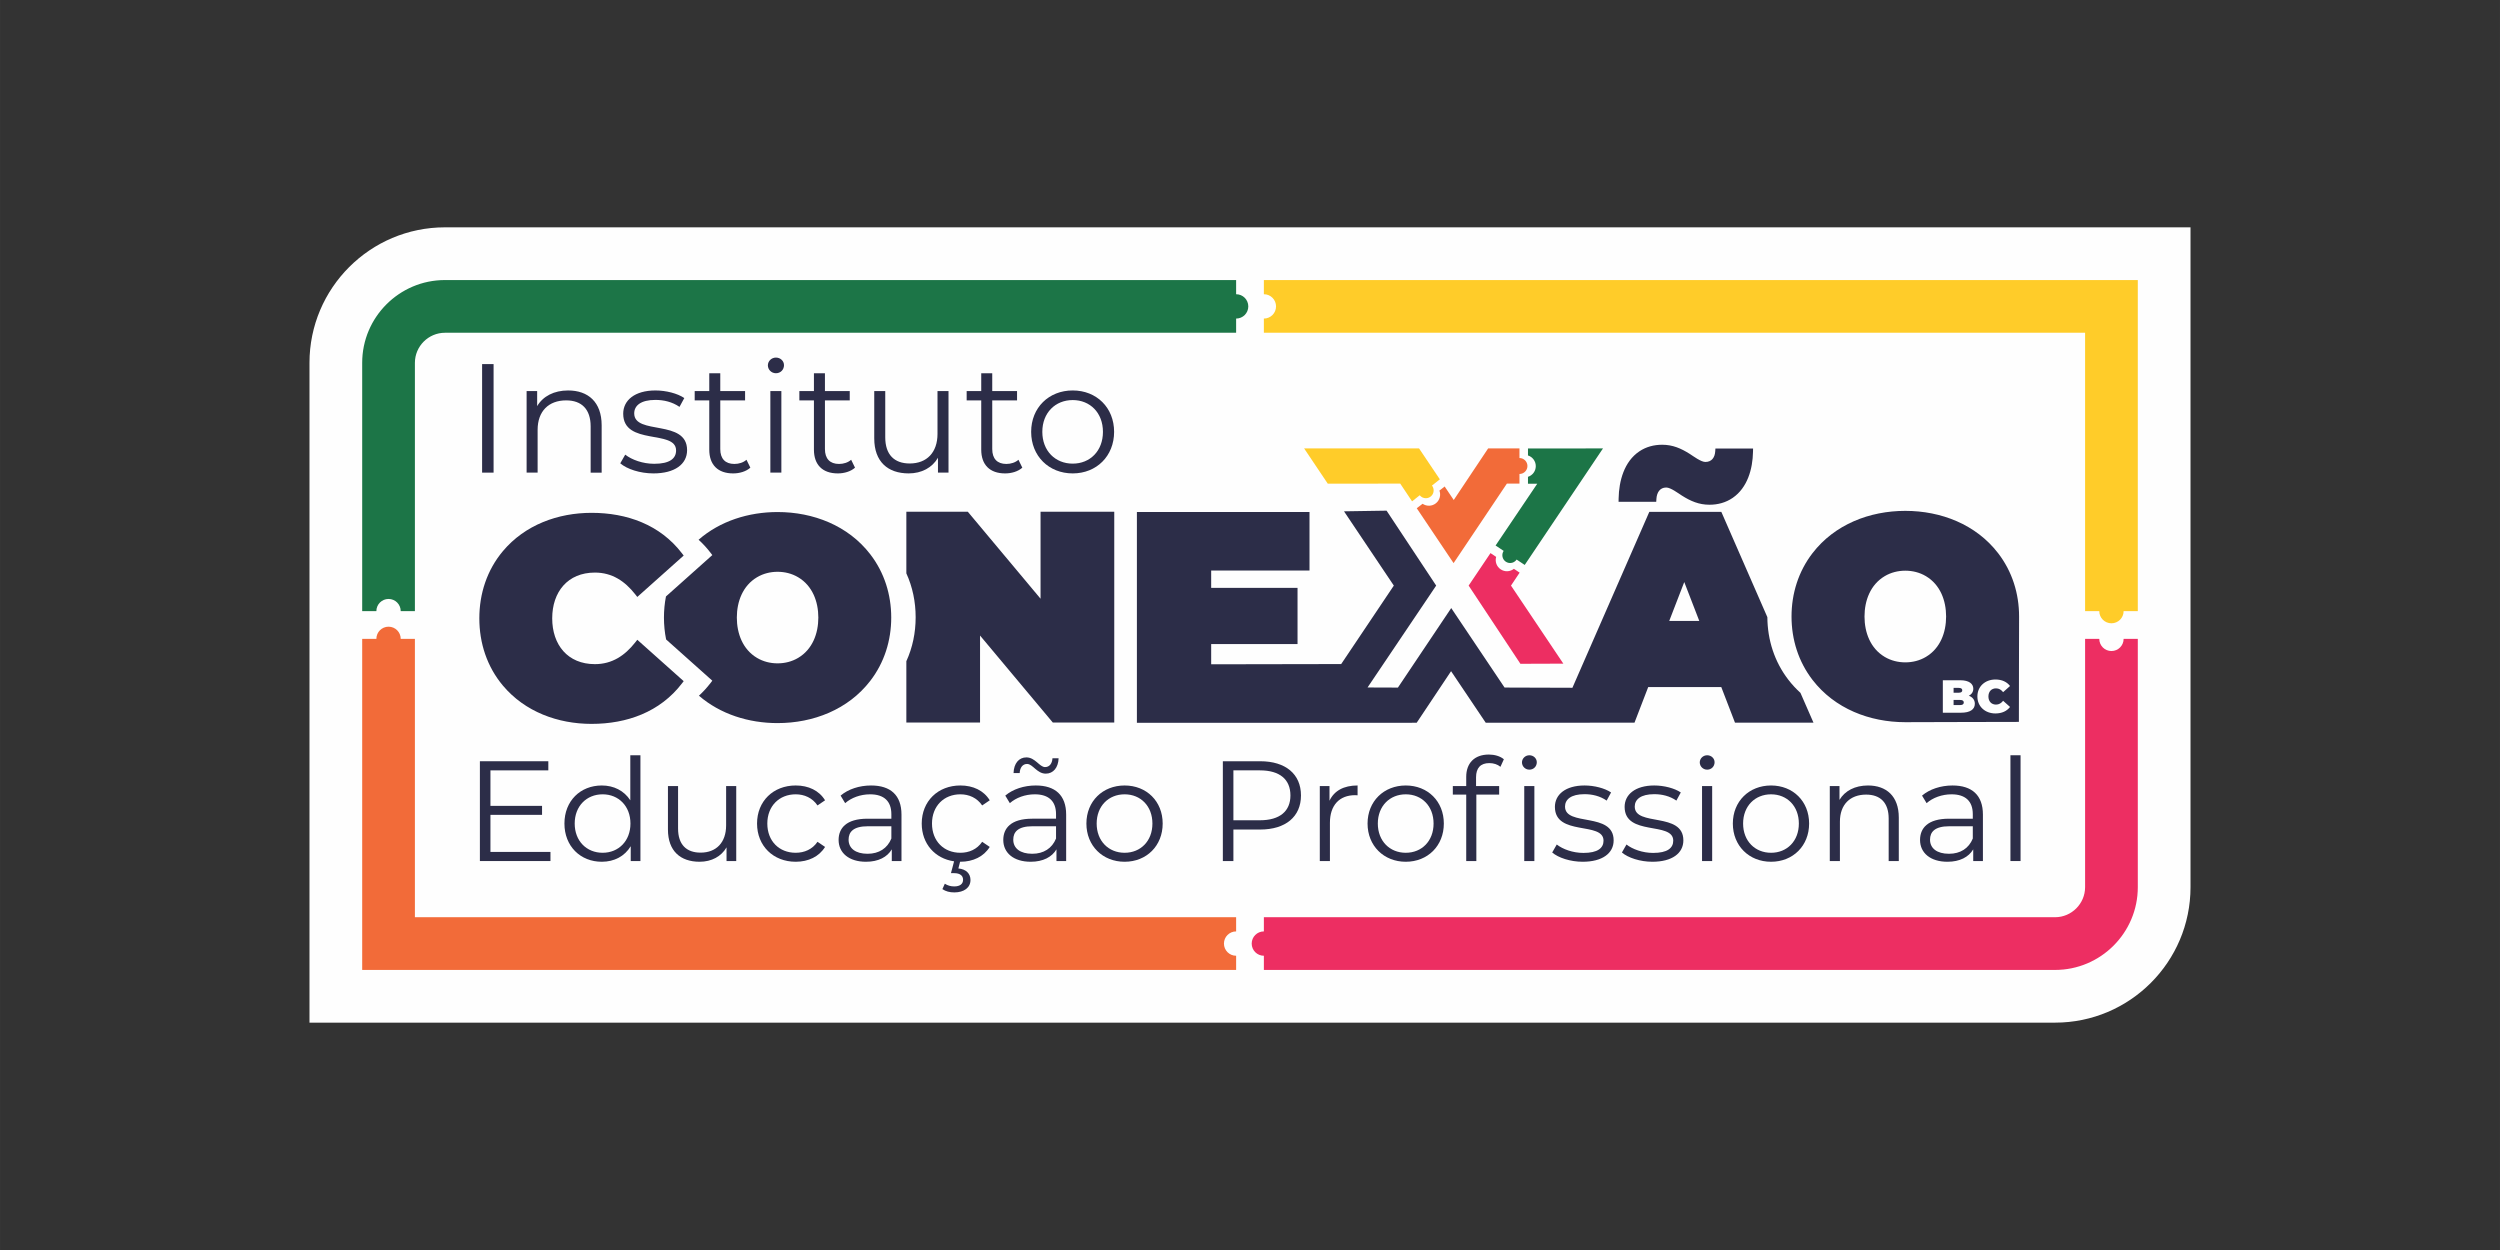 <?xml version="1.0" encoding="UTF-8"?>
<!DOCTYPE svg PUBLIC "-//W3C//DTD SVG 1.1//EN" "http://www.w3.org/Graphics/SVG/1.1/DTD/svg11.dtd">
<!-- Creator: CorelDRAW 2020 (64 Bit) -->
<svg xmlns="http://www.w3.org/2000/svg" xml:space="preserve" width="84.667mm" height="42.333mm" version="1.1" style="shape-rendering:geometricPrecision; text-rendering:geometricPrecision; image-rendering:optimizeQuality; fill-rule:evenodd; clip-rule:evenodd"
viewBox="0 0 8466.66 4233.32"
 xmlns:xlink="http://www.w3.org/1999/xlink"
 xmlns:xodm="http://www.corel.com/coreldraw/odm/2003">
 <rect x="0" y="0" width="8466.66" height="4233.32" fill="#333333" stroke="none"/>
 <defs>
  <style type="text/css">
   <![CDATA[
    .fil0 {fill:#FEFEFE}
    .fil2 {fill:#FFCC29}
    .fil3 {fill:#F26B39}
    .fil1 {fill:#ED2E62}
    .fil4 {fill:#1C7547}
    .fil6 {fill:#2C2D48}
    .fil5 {fill:#2C2D48;fill-rule:nonzero}
   ]]>
  </style>
 </defs>
 <g id="Camada_x0020_1">
  <path class="fil0" d="M1506.9 769.91l5911.67 0 0 2234.68c0,253.04 -205.77,458.81 -458.81,458.81l-5911.68 0 0 -2234.67c0,-253.04 205.78,-458.82 458.82,-458.82z"/>
  <path class="fil1" d="M7240.06 2163.64l0 840.95c0,154.51 -125.79,280.3 -280.3,280.3l-2679.45 0 0 -48.03c-22.77,0 -41.23,-18.46 -41.23,-41.23 0,-22.76 18.46,-41.22 41.23,-41.22l0 -48.03 2679.45 0c55.98,0 101.79,-45.81 101.79,-101.79l0 -727.15 0 -113.8 48.02 0c0,22.77 18.46,41.23 41.23,41.23 22.77,0 41.23,-18.46 41.23,-41.23l48.03 0z"/>
  <path class="fil2" d="M4280.31 948.43l2959.75 0 0 1121.25 -48.03 0c0,22.76 -18.46,41.22 -41.23,41.22 -22.77,0 -41.23,-18.46 -41.23,-41.22l-48.02 0 0 -840.95 0 -101.79 -101.79 0 -2679.45 0 0 -48.03c22.77,0 41.23,-18.46 41.23,-41.23 0,-22.77 -18.46,-41.23 -41.23,-41.23l0 -48.02z"/>
  <path class="fil3" d="M1405.11 2163.64l0 41.99 0 798.96 0 101.79 101.79 0 2652.83 0 26.62 0 0 48.03c-22.77,0 -41.23,18.46 -41.23,41.22 0,22.77 18.46,41.23 41.23,41.23l0 48.03 -2959.75 0 0 -1121.25 48.02 0c0,-22.77 18.46,-41.23 41.23,-41.23 22.77,0 41.23,18.46 41.23,41.23l48.03 0z"/>
  <path class="fil4" d="M1506.9 948.43l2679.45 0 0 48.02c22.76,0 41.22,18.46 41.22,41.23 0,22.77 -18.46,41.23 -41.22,41.23l0 48.03 -26.62 0 -2652.83 0c-55.99,0 -101.79,45.8 -101.79,101.79l0 840.95 -48.03 0c0,-22.77 -18.46,-41.23 -41.23,-41.23 -22.77,0 -41.23,18.46 -41.23,41.23l-48.02 0 0 -840.95c0,-154.51 125.79,-280.3 280.3,-280.3z"/>
  <g id="_2821191623824">
   <path class="fil3" d="M4892.57 1647.59l30.74 45.77 116.5 -174.7 106.11 0 0 32.56c14.91,0 27,12.09 27,27 0,14.92 -12.09,27.01 -27,27.01l0 32.56 -42.57 0 -180.57 269.32 -124.73 -185.89 19.79 -15.09c13.31,9.07 31.47,8.97 44.81,-1.49 13.35,-10.46 17.8,-28.07 12.18,-43.15l17.74 -13.9z"/>
   <path class="fil2" d="M4416.63 1518.66l389.22 0 70.42 104.68 -26.69 21.16c3.58,4.5 5.71,10.2 5.71,16.4 0,14.59 -11.82,26.42 -26.41,26.42 -8.39,0 -15.86,-3.91 -20.7,-10.01l-25.97 20.59 -40.06 -59.99 -245.48 0.09 -80.04 -119.34z"/>
   <path class="fil1" d="M5066.98 1886.05c-4.5,15.46 1.23,32.69 15.32,42.14 14.08,9.44 32.2,8.21 44.79,-1.81l19.4 13.01 -29.28 43.84 177.32 264.37 -145.4 0.52 -175.36 -264.89 74.03 -110.04 19.18 12.86z"/>
   <path class="fil4" d="M5428.8 1518.66l-265.08 394.65 -27.36 -18.25c-4.74,7.09 -12.82,11.75 -21.98,11.75 -14.59,0 -26.42,-11.82 -26.42,-26.41 0,-5.43 1.64,-10.47 4.44,-14.66l-27.36 -18.26 141.16 -209.31 -31.46 0.05 0 -23.36c15.34,-4.87 26.46,-19.23 26.46,-36.19 0,-16.96 -11.12,-31.31 -26.46,-36.19l0 -23.59 254.06 -0.23z"/>
  </g>
  <g id="_2821191622384">
   <polygon class="fil5" points="1660.93,2885.2 1660.93,2759.65 1835.72,2759.65 1835.72,2729.23 1660.93,2729.23 1660.93,2609 1856.97,2609 1856.97,2578.1 1625.2,2578.1 1625.2,2916.1 1864.21,2916.1 1864.21,2885.2 "/>
   <path id="1" class="fil5" d="M2134.61 2557.82l0 152.58c-21.24,-32.83 -56.01,-50.22 -96.57,-50.22 -72.43,0 -126.51,52.15 -126.51,128.93 0,76.77 54.08,129.4 126.51,129.4 42.01,0 77.26,-18.34 98.02,-52.63l0 50.22 32.84 0 0 -358.28 -34.29 0zm-93.67 330.27c-54.08,0 -94.64,-39.59 -94.64,-98.98 0,-59.39 40.56,-98.99 94.64,-98.99 53.6,0 94.16,39.6 94.16,98.99 0,59.39 -40.56,98.98 -94.16,98.98z"/>
   <path id="2" class="fil5" d="M2459.1 2662.12l0 133.27c0,57.94 -33.32,92.22 -86.44,92.22 -48.28,0 -76.29,-27.52 -76.29,-81.6l0 -143.89 -34.28 0 0 147.27c0,72.91 42.49,109.12 107.19,109.12 40.56,0 73.4,-17.86 91.26,-48.76l0 46.35 32.84 0 0 -253.98 -34.28 0z"/>
   <path id="3" class="fil5" d="M2694.73 2918.51c42.97,0 79.19,-17.38 99.47,-50.21l-25.6 -17.39c-17.38,25.6 -44.42,37.18 -73.87,37.18 -55.53,0 -96.09,-39.11 -96.09,-98.98 0,-59.39 40.56,-98.99 96.09,-98.99 29.45,0 56.49,12.07 73.87,37.66l25.6 -17.38c-20.28,-33.32 -56.5,-50.22 -99.47,-50.22 -75.81,0 -130.86,53.12 -130.86,128.93 0,75.81 55.05,129.4 130.86,129.4z"/>
   <path id="4" class="fil5" d="M2950.16 2660.18c-40.08,0 -77.74,12.56 -103.33,34.29l15.45 25.59c20.76,-18.35 51.66,-29.94 84.5,-29.94 47.32,0 71.95,23.66 71.95,67.12l0 15.45 -80.64 0c-72.91,0 -98.02,32.84 -98.02,71.95 0,43.94 35.25,73.87 92.71,73.87 42.01,0 71.94,-15.93 87.39,-42l0 39.59 32.84 0 0 -157.41c0,-65.67 -37.18,-98.51 -102.85,-98.51zm-12.07 231.29c-40.56,0 -64.22,-18.34 -64.22,-47.8 0,-26.07 15.93,-45.39 65.18,-45.39l79.68 0 0 41.53c-13.52,33.32 -42.01,51.66 -80.64,51.66z"/>
   <path id="5" class="fil5" d="M3252.43 2888.09c-55.53,0 -96.09,-39.11 -96.09,-98.98 0,-59.39 40.56,-98.99 96.09,-98.99 29.45,0 56.49,12.07 73.87,37.66l25.6 -17.38c-20.28,-33.32 -56.5,-50.22 -99.47,-50.22 -75.81,0 -130.86,53.12 -130.86,128.93 0,68.56 44.91,118.78 109.61,127.96l-10.62 40.07 11.1 0c20.28,0 29.94,9.18 29.94,22.21 0,14.49 -10.62,22.7 -29.94,22.7 -11.59,0 -22.21,-2.9 -31.87,-9.18l-8.2 18.35c11.58,7.73 24.62,11.11 40.56,11.11 32.35,0 54.56,-15.94 54.56,-42.01 0,-21.25 -14.49,-36.7 -41.04,-39.11l5.79 -22.7 0.97 0c42.97,0 79.19,-17.38 99.47,-50.21l-25.6 -17.39c-17.38,25.6 -44.42,37.18 -73.87,37.18z"/>
   <path id="6" class="fil5" d="M3478.4 2587.27c19.32,0 33.32,32.84 63.26,32.84 25.59,0 42.49,-20.77 43.46,-52.15l-20.77 0c-0.96,18.35 -10.62,29.94 -25.1,29.94 -18.84,0 -33.32,-32.84 -63.26,-32.84 -25.59,0 -42.49,20.76 -43.46,53.12l20.77 0c0.96,-19.32 10.62,-30.91 25.1,-30.91zm29.46 72.91c-40.08,0 -77.74,12.56 -103.33,34.29l15.45 25.59c20.76,-18.35 51.66,-29.94 84.5,-29.94 47.32,0 71.95,23.66 71.95,67.12l0 15.45 -80.64 0c-72.91,0 -98.02,32.84 -98.02,71.95 0,43.94 35.25,73.87 92.71,73.87 42.01,0 71.94,-15.93 87.39,-42l0 39.59 32.84 0 0 -157.41c0,-65.67 -37.18,-98.51 -102.85,-98.51zm-12.07 231.29c-40.56,0 -64.22,-18.34 -64.22,-47.8 0,-26.07 15.93,-45.39 65.18,-45.39l79.68 0 0 41.53c-13.52,33.32 -42.01,51.66 -80.64,51.66z"/>
   <path id="7" class="fil5" d="M3808.68 2918.51c74.36,0 128.92,-54.08 128.92,-129.4 0,-75.33 -54.56,-128.93 -128.92,-128.93 -74.36,0 -129.41,53.6 -129.41,128.93 0,75.32 55.05,129.4 129.41,129.4zm0 -30.42c-54.08,0 -94.64,-39.59 -94.64,-98.98 0,-59.39 40.56,-98.99 94.64,-98.99 54.08,0 94.16,39.6 94.16,98.99 0,59.39 -40.08,98.98 -94.16,98.98z"/>
   <path id="8" class="fil5" d="M4267.88 2578.1l-126.51 0 0 338 35.73 0 0 -106.71 90.78 0c85.94,0 138.09,-43.46 138.09,-115.41 0,-72.42 -52.15,-115.88 -138.09,-115.88zm-0.97 199.9l-89.81 0 0 -169 89.81 0c67.6,0 103.33,30.9 103.33,84.98 0,53.12 -35.73,84.02 -103.33,84.02z"/>
   <path id="9" class="fil5" d="M4502.55 2711.85l0 -49.73 -32.84 0 0 253.98 34.29 0 0 -129.41c0,-59.87 32.35,-93.67 85.46,-93.67 2.42,0 5.31,0.48 8.21,0.48l0 -33.32c-46.84,0 -79.19,17.87 -95.12,51.67z"/>
   <path id="10" class="fil5" d="M4760.88 2918.51c74.36,0 128.92,-54.08 128.92,-129.4 0,-75.33 -54.56,-128.93 -128.92,-128.93 -74.36,0 -129.41,53.6 -129.41,128.93 0,75.32 55.05,129.4 129.41,129.4zm0 -30.42c-54.08,0 -94.64,-39.59 -94.64,-98.98 0,-59.39 40.56,-98.99 94.64,-98.99 54.08,0 94.16,39.6 94.16,98.99 0,59.39 -40.08,98.98 -94.16,98.98z"/>
   <path id="11" class="fil5" d="M4965.61 2630.73l0 31.39 -45.39 0 0 28.97 45.39 0 0 225.01 34.28 0 0 -225.01 77.26 0 0 -28.97 -78.23 0 0 -29.94c0,-31.39 15.46,-47.8 44.91,-47.8 14.49,0 28.01,4.34 37.66,12.55l11.59 -25.59c-12.55,-10.62 -31.87,-15.94 -50.7,-15.94 -49.73,0 -76.77,29.94 -76.77,75.33zm213.9 -72.91c-14,0 -25.1,11.1 -25.1,24.14 0,13.52 11.1,24.63 25.1,24.63 14.49,0 25.11,-11.11 25.11,-25.11 0,-13.04 -11.1,-23.66 -25.11,-23.66zm-17.38 358.28l34.28 0 0 -253.98 -34.28 0 0 253.98z"/>
   <path id="12" class="fil5" d="M5360.11 2918.51c66.15,0 104.78,-28.48 104.78,-72.42 0,-97.46 -164.66,-45.8 -164.66,-114.44 0,-24.15 20.28,-42.01 66.15,-42.01 26.08,0 52.64,6.28 74.85,21.73l14.97 -27.53c-21.25,-14.48 -56.98,-23.66 -89.82,-23.66 -64.7,0 -100.43,30.91 -100.43,72.43 0,100.44 164.65,48.37 164.65,114.44 0,25.11 -19.79,41.53 -68.08,41.53 -35.73,0 -70.01,-12.56 -90.29,-28.49l-15.46 27.04c20.77,17.86 61.33,31.38 103.34,31.38z"/>
   <path id="13" class="fil5" d="M5596.23 2918.51c66.15,0 104.78,-28.48 104.78,-72.42 0,-97.46 -164.66,-45.8 -164.66,-114.44 0,-24.15 20.28,-42.01 66.15,-42.01 26.08,0 52.64,6.28 74.85,21.73l14.97 -27.53c-21.25,-14.48 -56.98,-23.66 -89.82,-23.66 -64.7,0 -100.43,30.91 -100.43,72.43 0,100.44 164.65,48.37 164.65,114.44 0,25.11 -19.79,41.53 -68.08,41.53 -35.73,0 -70.01,-12.56 -90.29,-28.49l-15.46 27.04c20.77,17.86 61.33,31.38 103.34,31.38z"/>
   <path id="14" class="fil5" d="M5781.65 2606.59c14.48,0 25.1,-11.11 25.1,-25.11 0,-13.04 -11.1,-23.66 -25.1,-23.66 -14.01,0 -25.11,11.1 -25.11,24.14 0,13.52 11.1,24.63 25.11,24.63zm-17.39 309.51l34.29 0 0 -253.98 -34.29 0 0 253.98z"/>
   <path id="15" class="fil5" d="M5997.97 2918.51c74.36,0 128.92,-54.08 128.92,-129.4 0,-75.33 -54.56,-128.93 -128.92,-128.93 -74.36,0 -129.41,53.6 -129.41,128.93 0,75.32 55.05,129.4 129.41,129.4zm0 -30.42c-54.08,0 -94.64,-39.59 -94.64,-98.98 0,-59.39 40.56,-98.99 94.64,-98.99 54.08,0 94.16,39.6 94.16,98.99 0,59.39 -40.08,98.98 -94.16,98.98z"/>
   <path id="16" class="fil5" d="M6326.31 2660.18c-43.94,0 -78.22,17.87 -96.57,48.77l0 -46.83 -32.84 0 0 253.98 34.29 0 0 -133.27c0,-57.94 34.28,-91.74 88.84,-91.74 48.29,0 76.29,27.52 76.29,81.12l0 143.89 34.29 0 0 -147.27c0,-72.91 -42.49,-108.65 -104.3,-108.65z"/>
   <path id="17" class="fil5" d="M6612.65 2660.18c-40.08,0 -77.74,12.56 -103.33,34.29l15.45 25.59c20.76,-18.35 51.66,-29.94 84.5,-29.94 47.32,0 71.95,23.66 71.95,67.12l0 15.45 -80.64 0c-72.91,0 -98.02,32.84 -98.02,71.95 0,43.94 35.25,73.87 92.71,73.87 42.01,0 71.94,-15.93 87.39,-42l0 39.59 32.84 0 0 -157.41c0,-65.67 -37.18,-98.51 -102.85,-98.51zm-12.07 231.29c-40.56,0 -64.22,-18.34 -64.22,-47.8 0,-26.07 15.93,-45.39 65.18,-45.39l79.68 0 0 41.53c-13.52,33.32 -42.01,51.66 -80.64,51.66z"/>
   <polygon id="18" class="fil5" points="6808.69,2916.1 6842.98,2916.1 6842.98,2557.82 6808.69,2557.82 "/>
   <path class="fil6" d="M2003.42 2451.59c-113.91,0 -225.58,-40.84 -300.12,-129.5 -54.11,-64.37 -79.99,-144.25 -79.99,-227.89 0,-83.63 25.88,-163.51 79.99,-227.88 74.54,-88.66 186.21,-129.5 300.12,-129.5 119.57,0 231.73,40.03 305.92,136.8l6.05 7.89 -157.04 140.17 -7.05 -8.94c-35.15,-44.58 -78.16,-73.59 -136.51,-73.59 -92.33,0 -144.64,65.6 -144.64,155.05 0,89.46 52.31,155.06 144.64,155.06 58.35,0 101.36,-29.01 136.51,-73.6l7.05 -8.93 157.04 140.17 -6.05 7.89c-74.19,96.77 -186.35,136.8 -305.92,136.8z"/>
   <path class="fil6" d="M2633.39 2448.91c-97.57,0 -193.54,-29.88 -266.35,-92.79 14.01,-12.85 27.15,-27.13 39.26,-42.94l6.05 -7.88 -156.48 -139.67c-4.89,-24.15 -7.33,-48.95 -7.33,-74.1 0,-24.25 2.26,-48.16 6.81,-71.49l157 -140.14 -6.05 -7.88c-12.46,-16.26 -26,-30.91 -40.47,-44.04 72.96,-63.62 169.45,-93.83 267.56,-93.83 120.66,0 238.86,45.68 313.85,143 47.71,61.91 71.01,136.5 71.01,214.38 0,77.87 -23.3,152.47 -71.01,214.38 -74.99,97.32 -193.19,143 -313.85,143zm0 -512.43c-24.56,0 -48.59,5.97 -69.76,18.56 -48.3,28.72 -68.24,82.34 -68.24,136.49 0,54.14 19.94,107.77 68.24,136.49 21.17,12.59 45.21,18.56 69.76,18.56 24.56,0 48.6,-5.97 69.77,-18.56 48.3,-28.72 68.24,-82.35 68.24,-136.49 0,-54.15 -19.94,-107.77 -68.24,-136.49 -21.17,-12.59 -45.2,-18.56 -69.77,-18.56z"/>
   <path class="fil6" d="M3319.08 2152.39l0 294.62 -249.6 0 0 -207.64c21.11,-46.28 31.51,-96.82 31.51,-148.83 0,-52.01 -10.4,-102.55 -31.51,-148.83l0 -208.69 208.08 0 246.44 294.62 0 -294.62 249.6 0 0 713.99 -208.08 0 -246.44 -294.62z"/>
   <path class="fil6" d="M5643.09 1651.07c-22.25,0 -31.96,17.69 -33.32,38l-0.69 10.42 -127.56 0 0.22 -11.38c1.12,-59.08 18.47,-124.75 70.24,-159.55 23.08,-15.51 49.63,-22.35 77.28,-22.35 35.44,0 63.85,12.28 93.18,30.89 12.59,7.99 38.1,27.41 53.06,27.41 21.22,0 31.89,-15.02 33.32,-35.08l0.74 -10.37 127.51 0 -0.22 11.39c-1.13,57.81 -18.64,121.12 -68.66,155.6 -23.43,16.15 -50.56,23.32 -78.86,23.32 -35.44,0 -63.86,-12.28 -93.18,-30.89 -12.6,-7.99 -38.11,-27.41 -53.06,-27.41z"/>
   <path class="fil6" d="M6452.66 2445.83c-120.8,0 -239.15,-45.75 -314.24,-143.19 -47.76,-61.98 -71.09,-136.67 -71.09,-214.64 0,-77.97 23.33,-152.66 71.09,-214.64 75.09,-97.45 193.44,-143.19 314.24,-143.19 120.81,0 239.16,45.74 314.24,143.19 47.76,61.98 71.09,136.67 71.09,214.64 0,118.89 -0.8,237.89 -0.68,356.85 -128.24,-0.15 -256.53,0.98 -384.65,0.98zm215.04 -89.59c10.05,-5.03 15.23,-13.51 15.23,-23.72 0,-16.65 -14.13,-28.75 -44.45,-28.75l-58.74 0 0 109.96 61.88 0c30.32,0 46.5,-11.16 46.5,-30.32 0,-13.04 -7.54,-22.46 -20.42,-27.17zm-34.24 -26.55c8.32,0 12.09,2.83 12.09,8.17 0,5.34 -3.77,8.17 -12.09,8.17l-17.28 0 0 -16.34 17.28 0zm5.02 58.12l-22.3 0 0 -17.28 22.3 0c8.17,0 12.25,2.99 12.25,8.64 0,5.65 -4.08,8.64 -12.25,8.64zm119.53 28.43c21.52,0 38.49,-7.86 49.33,-21.99l-23.41 -20.89c-6.44,8.17 -14.14,12.88 -24.03,12.88 -15.39,0 -25.76,-10.68 -25.76,-27.49 0,-16.81 10.37,-27.49 25.76,-27.49 9.89,0 17.59,4.71 24.03,12.88l23.41 -20.89c-10.84,-14.14 -27.81,-21.99 -49.33,-21.99 -35.34,0 -61.25,23.72 -61.25,57.49 0,33.77 25.91,57.49 61.25,57.49zm-305.35 -483.49c-24.59,0 -48.65,5.98 -69.85,18.59 -48.36,28.75 -68.32,82.45 -68.32,136.66 0,54.21 19.96,107.91 68.32,136.66 21.2,12.61 45.26,18.59 69.85,18.59 24.59,0 48.66,-5.98 69.86,-18.59 48.35,-28.75 68.32,-82.45 68.32,-136.66 0,-54.21 -19.97,-107.91 -68.32,-136.66 -21.2,-12.61 -45.26,-18.59 -69.86,-18.59z"/>
   <path class="fil6" d="M5325.25 2329.3l260.46 -595.83 243.85 0 155.91 356.66c0.53,76.99 23.86,150.66 71.07,211.92 12.53,16.25 26.26,31.06 41.01,44.47l44.13 100.95 -265.83 0 -46.44 -120.54 -247.5 0 -46.44 120.54 -503.72 0.32 -117.46 -174.7 -116.5 174.7 -947.54 0.21 0 -714 584.56 0 0 198.22 -332.99 0 0 58.68 292.48 0 0 190.32 -292.48 0 0 68.56 440.34 -0.81 178.24 -265.74 -168.71 -251.53 144.14 -2.26 168.01 253.79 -232.43 345.05 102.84 0.39 180.57 -269.33 180.63 269.2 229.8 0.76zm327.87 -226.35l101.81 0 -50.9 -131.74 -50.91 131.74z"/>
   <polygon class="fil5" points="1632.71,1600.65 1671.57,1600.65 1671.57,1233.07 1632.71,1233.07 "/>
   <path id="1" class="fil5" d="M1924.16 1322.34c-47.79,0 -85.07,19.43 -105.02,53.03l0 -50.93 -35.71 0 0 276.21 37.28 0 0 -144.93c0,-63.02 37.28,-99.78 96.62,-99.78 52.51,0 82.97,29.94 82.97,88.22l0 156.49 37.28 0 0 -160.16c0,-79.29 -46.21,-118.15 -113.42,-118.15z"/>
   <path id="2" class="fil5" d="M2212.98 1603.28c71.94,0 113.95,-30.99 113.95,-78.77 0,-105.99 -179.07,-49.8 -179.07,-124.46 0,-26.25 22.06,-45.68 71.95,-45.68 28.35,0 57.23,6.83 81.39,23.63l16.28 -29.93c-23.11,-15.76 -61.97,-25.73 -97.67,-25.73 -70.37,0 -109.23,33.6 -109.23,78.76 0,109.23 179.07,52.6 179.07,124.46 0,27.3 -21.53,45.16 -74.05,45.16 -38.85,0 -76.14,-13.65 -98.19,-30.98l-16.81 29.4c22.58,19.43 66.69,34.14 112.38,34.14z"/>
   <path id="3" class="fil5" d="M2528.05 1557.07c-10.51,9.45 -25.73,14.17 -40.96,14.17 -30.98,0 -47.79,-17.85 -47.79,-50.41l0 -164.89 84.02 0 0 -31.5 -84.02 0 0 -60.39 -37.28 0 0 60.39 -49.36 0 0 31.5 49.36 0 0 166.99c0,50.94 28.88,80.35 80.87,80.35 21.53,0 43.58,-6.31 58.29,-19.43l-13.13 -26.78z"/>
   <path id="4" class="fil5" d="M2627.82 1264.05c15.75,0 27.31,-12.08 27.31,-27.31 0,-14.18 -12.08,-25.73 -27.31,-25.73 -15.23,0 -27.31,12.08 -27.31,26.26 0,14.7 12.08,26.78 27.31,26.78zm-18.9 336.6l37.28 0 0 -276.21 -37.28 0 0 276.21z"/>
   <path id="5" class="fil5" d="M2882.51 1557.07c-10.51,9.45 -25.73,14.17 -40.96,14.17 -30.98,0 -47.79,-17.85 -47.79,-50.41l0 -164.89 84.02 0 0 -31.5 -84.02 0 0 -60.39 -37.28 0 0 60.39 -49.36 0 0 31.5 49.36 0 0 166.99c0,50.94 28.88,80.35 80.87,80.35 21.53,0 43.58,-6.31 58.29,-19.43l-13.13 -26.78z"/>
   <path id="6" class="fil5" d="M3175 1324.44l0 144.93c0,63.01 -36.23,100.3 -94,100.3 -52.51,0 -82.97,-29.93 -82.97,-88.75l0 -156.48 -37.28 0 0 160.16c0,79.29 46.21,118.68 116.58,118.68 44.11,0 79.82,-19.43 99.25,-53.04l0 50.41 35.7 0 0 -276.21 -37.28 0z"/>
   <path id="7" class="fil5" d="M3449.12 1557.07c-10.51,9.45 -25.73,14.17 -40.96,14.17 -30.98,0 -47.79,-17.85 -47.79,-50.41l0 -164.89 84.02 0 0 -31.5 -84.02 0 0 -60.39 -37.28 0 0 60.39 -49.36 0 0 31.5 49.36 0 0 166.99c0,50.94 28.88,80.35 80.87,80.35 21.53,0 43.58,-6.31 58.29,-19.43l-13.13 -26.78z"/>
   <path id="8" class="fil5" d="M3632.91 1603.28c80.87,0 140.2,-58.82 140.2,-140.74 0,-81.92 -59.33,-140.2 -140.2,-140.2 -80.87,0 -140.73,58.28 -140.73,140.2 0,81.92 59.86,140.74 140.73,140.74zm0 -33.09c-58.82,0 -102.93,-43.06 -102.93,-107.65 0,-64.59 44.11,-107.65 102.93,-107.65 58.81,0 102.4,43.06 102.4,107.65 0,64.59 -43.59,107.65 -102.4,107.65z"/>
  </g>
 </g>
</svg>

